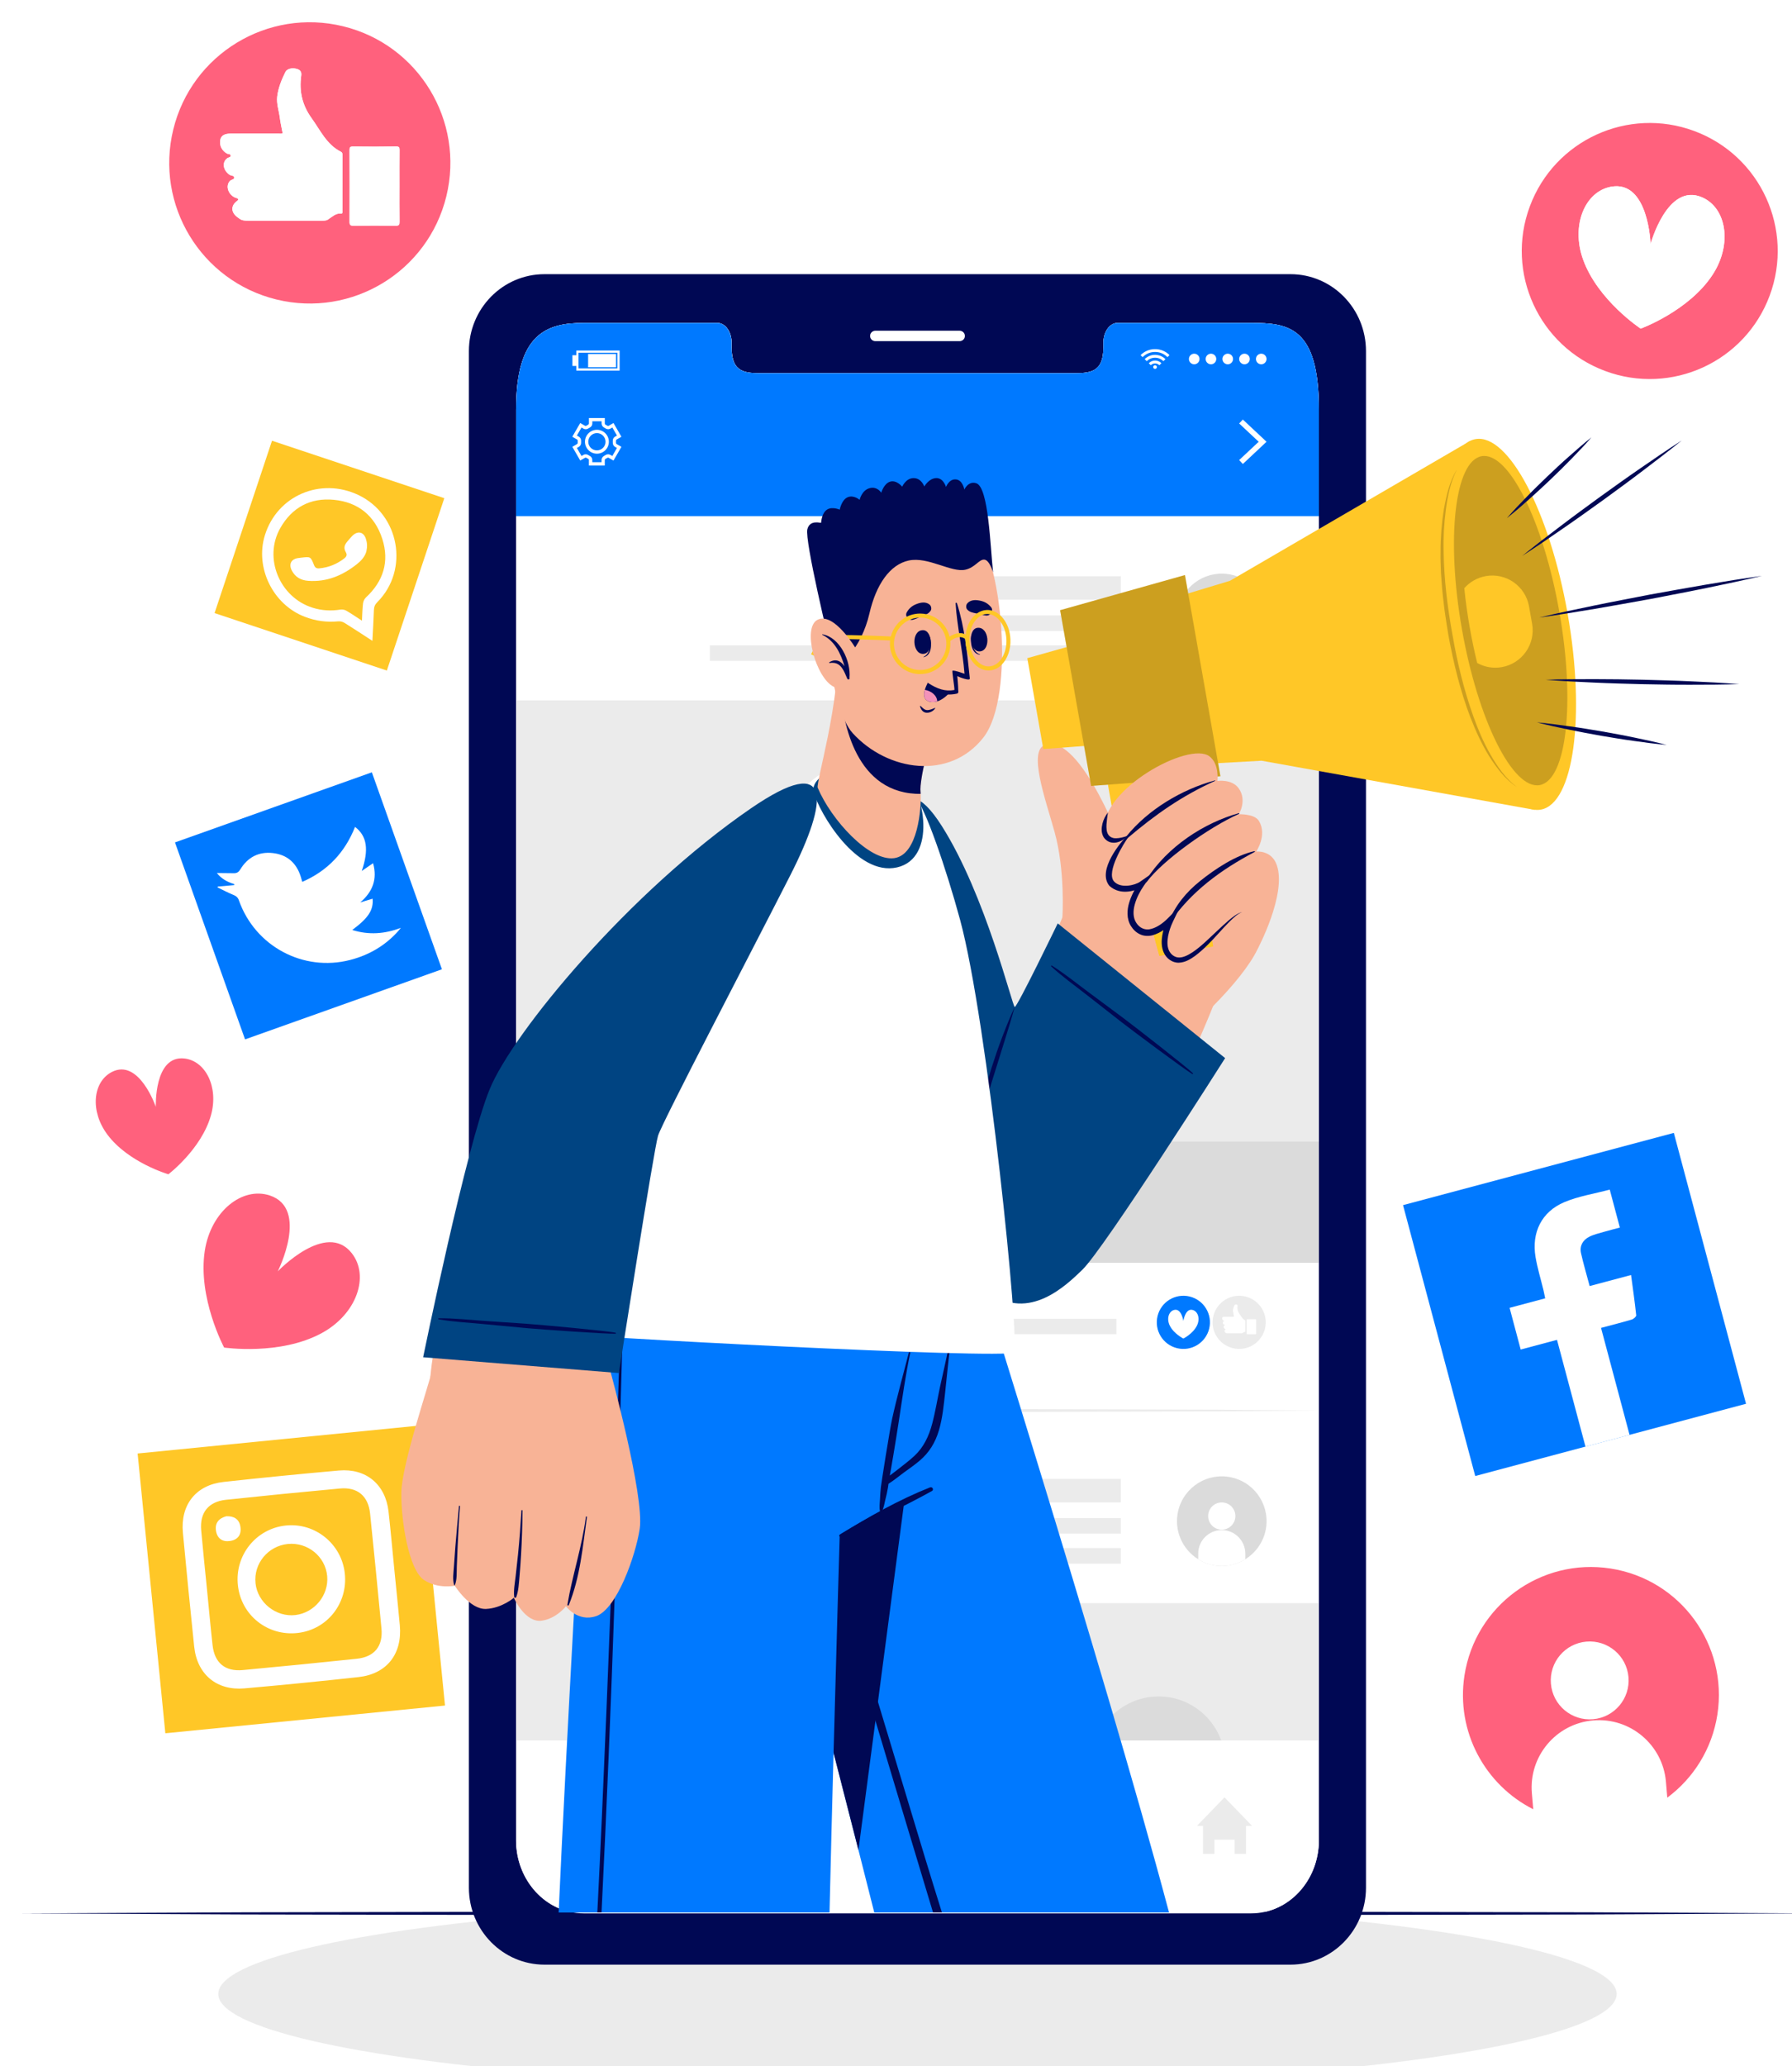 <?xml version="1.0" encoding="UTF-8"?>
<svg id="Layer_2" data-name="Layer 2" xmlns="http://www.w3.org/2000/svg" xmlns:xlink="http://www.w3.org/1999/xlink" viewBox="0 0 584.23 673.31">
  <defs>
    <style>
      .cls-1, .cls-2 {
        fill: #fff;
      }

      .cls-3 {
        fill: #dbdbdb;
      }

      .cls-4 {
        fill: #f8b396;
      }

      .cls-2 {
        fill-rule: evenodd;
      }

      .cls-5 {
        fill: #f392b9;
      }

      .cls-6 {
        opacity: .2;
      }

      .cls-7 {
        fill: #c7c7c7;
      }

      .cls-8 {
        filter: url(#drop-shadow-1);
      }

      .cls-9 {
        fill: #000854;
      }

      .cls-10 {
        fill: #ff617d;
      }

      .cls-11 {
        fill: #004482;
      }

      .cls-12 {
        stroke: #f4a69d;
        stroke-linecap: round;
        stroke-linejoin: round;
        stroke-width: 0px;
      }

      .cls-12, .cls-13 {
        fill: none;
      }

      .cls-14 {
        opacity: .1;
      }

      .cls-15 {
        fill: #ebebeb;
      }

      .cls-16 {
        fill: #ffc727;
      }

      .cls-17 {
        fill: #0079ff;
      }
    </style>
    <filter id="drop-shadow-1" filterUnits="userSpaceOnUse">
      <feOffset dx="7" dy="7"/>
      <feGaussianBlur result="blur" stdDeviation="5"/>
      <feFlood flood-color="#000" flood-opacity=".2"/>
      <feComposite in2="blur" operator="in"/>
      <feComposite in="SourceGraphic"/>
    </filter>
  </defs>
  <g id="Layer_1-2" data-name="Layer 1">
    <g class="cls-8">
      <ellipse class="cls-1" cx="511.62" cy="545.25" rx="41.5" ry="41"/>
      <g>
        <path class="cls-10" d="m491.75,60.27c-8.03,21.59,2.97,45.61,24.57,53.63,21.59,8.03,45.6-2.97,53.63-24.56,8.03-21.6-2.97-45.61-24.57-53.64-21.59-8.03-45.6,2.97-53.63,24.57Zm17.35,17.24c-3.98-11.14.65-22.14,9.17-23.66,12.22-2.19,12.85,18.7,12.85,18.7,0,0,5.43-20.18,16.8-15.24,7.94,3.45,9.91,15.22,3.47,25.14-7.72,11.89-23.49,17.64-23.49,17.64,0,0-14.02-9.23-18.8-22.58Z"/>
        <path class="cls-1" d="m518.27,53.85c-8.52,1.52-13.15,12.52-9.17,23.66,4.78,13.35,18.8,22.58,18.8,22.58,0,0,15.77-5.75,23.49-17.64,6.44-9.92,4.47-21.69-3.47-25.14-11.37-4.94-16.8,15.24-16.8,15.24,0,0-.63-20.89-12.85-18.7Z"/>
      </g>
      <path class="cls-10" d="m492.87,582.6l-.45-5.22c-1.04-12.04,7.9-22.7,19.98-23.73,12.07-1.04,22.69,7.93,23.73,19.97l.44,5.2c8.47-6.29,14.58-15.8,16.33-27.06,3.52-22.77-12.06-44.09-34.83-47.61-22.76-3.54-44.08,12.05-47.62,34.83-2.84,18.33,6.72,35.7,22.42,43.62Zm17.32-54.63c6.98-.6,13.13,4.57,13.73,11.56.6,6.98-4.57,13.13-11.56,13.73-6.98.6-13.13-4.57-13.73-11.56-.6-6.98,4.58-13.13,11.56-13.73Z"/>
      <g>
        <path class="cls-10" d="m49.49,35.21c-6.01,24.59,9.06,49.39,33.64,55.39,24.59,6,49.39-9.06,55.39-33.64,6-24.59-9.06-49.39-33.64-55.39-24.59-6.01-49.39,9.06-55.39,33.64Zm17.58,7.86c-1.67-.84-2.62-2.67-2.25-4.47.3-1.44,1.37-2.06,3.54-2.06,5.16,0,10.31,0,15.47-.01.44,0,.91.15,1.32-.15-.31-1.69-.71-3.35-.92-5.03-.29-2.29-1.12-4.54-.85-6.86.33-2.82,1.41-5.46,2.66-8,.51-1.02,2-1.43,3.49-1.09,1.24.28,1.88.9,1.68,2.27-.72,5.06.33,9.63,3.38,13.85,2.86,3.95,4.88,8.58,9.54,10.93.49.24.51.61.51,1.05,0,6.1,0,12.2-.01,18.31,0,.34.13.85-.49.79-1.62-.15-2.68.95-3.89,1.71-.6.57-1.37.6-2.13.6-8.08,0-16.17.01-24.25,0-.94,0-1.9,0-2.72-.59-.23-.16-.45-.33-.67-.49-2.25-1.61-2.3-3.84-.07-5.43.5-.35.25-.54,0-.72s-.61-.2-.9-.35c-2.25-1.12-3-3.9-1.5-5.39.43-.43,1.37-.42,1.36-1.03-.02-.76-1.03-.59-1.55-.96-2.16-1.52-2.51-4.16-.64-5.44.36-.25,1.07-.19,1.03-.8-.05-.61-.75-.43-1.13-.63Zm41.15,23.49c-1,0-1.27-.27-1.26-1.26.03-7.8.03-15.61,0-23.41,0-.82.14-1.14,1.07-1.13,4.73.05,9.45.05,14.18-.01.97-.01,1.05.38,1.05,1.17-.04,3.87-.02,7.75-.02,11.63s-.03,7.76.02,11.64c.02,1-.14,1.4-1.28,1.38-4.59-.07-9.18-.06-13.76,0Z"/>
        <path class="cls-1" d="m64.82,38.6c-.37,1.8.58,3.63,2.25,4.47.38.2,1.08.02,1.13.63.04.61-.67.55-1.03.8-1.87,1.28-1.52,3.92.64,5.44.52.37,1.53.2,1.55.96.01.61-.93.6-1.36,1.03-1.5,1.49-.75,4.27,1.5,5.39.29.15.64.17.9.35s.51.37,0,.72c-2.23,1.59-2.18,3.82.07,5.43.22.16.44.33.67.49.82.6,1.78.59,2.72.59,8.08.02,16.17,0,24.25,0,.76,0,1.53-.03,2.13-.6,1.21-.76,2.27-1.86,3.89-1.71.62.06.49-.45.49-.79.01-6.11.01-12.21.01-18.31,0-.44-.02-.81-.51-1.05-4.66-2.35-6.68-6.98-9.54-10.93-3.05-4.22-4.1-8.79-3.38-13.85.2-1.37-.44-1.99-1.68-2.27-1.49-.34-2.98.07-3.49,1.09-1.25,2.54-2.33,5.18-2.66,8-.27,2.32.56,4.57.85,6.86.21,1.68.61,3.34.92,5.03-.41.3-.88.14-1.32.15-5.16.01-10.31.01-15.47.01-2.17,0-3.24.62-3.54,2.06Z"/>
        <path class="cls-1" d="m106.96,65.3c-.01.99.26,1.27,1.26,1.26,4.58-.05,9.17-.06,13.76,0,1.14.02,1.3-.38,1.28-1.38-.05-3.88-.02-7.76-.02-11.64s-.02-7.76.02-11.63c0-.79-.08-1.18-1.05-1.17-4.73.06-9.45.06-14.18.01-.93-.01-1.07.31-1.07,1.13.03,7.8.03,15.61,0,23.41Z"/>
      </g>
      <g>
        <path class="cls-10" d="m59.77,400.57c-2.37,15.36,6.3,31.57,6.3,31.57,0,0,18.19,2.7,31.84-4.72,11.39-6.19,15.63-18.55,9.79-26.01-8.37-10.71-24.14,5.9-24.14,5.9,0,0,10.31-20.45-2.6-24.73-9-2.98-19.2,5.18-21.19,17.99Z"/>
        <path class="cls-10" d="m28.03,362.77c6.87,9.14,19.87,12.9,19.87,12.9,0,0,10.77-8.19,13.87-19.2,2.59-9.18-1.74-17.77-8.67-18.53-9.94-1.09-9.3,15.75-9.3,15.75,0,0-5.47-15.94-14.36-11.34-6.2,3.21-7.14,12.78-1.41,20.41Z"/>
      </g>
      <ellipse class="cls-15" cx="292.12" cy="642.79" rx="227.95" ry="30.52"/>
      <polygon class="cls-9" points="584.23 616.53 511.2 616.18 438.17 616.05 292.12 615.81 146.06 616.05 73.03 616.18 0 616.53 73.03 616.88 146.06 617.01 292.12 617.25 438.17 617.01 511.2 616.88 584.23 616.53"/>
      <path class="cls-9" d="m145.87,107.42v500.75c0,13.83,11.04,25.07,24.63,25.07h243.24c13.58,0,24.6-11.24,24.6-25.07V107.42c0-13.86-11.02-25.07-24.6-25.07h-243.24c-13.6,0-24.63,11.21-24.63,25.07Zm15.38,18.98c0-24.59,9.87-28.16,22.04-28.16h43.6c2.58,0,4.62,2.88,4.62,6.45v1.54c0,8.36,4.53,8.39,10.2,8.39h100.81c5.63,0,10.2-.03,10.2-8.39v-1.54c0-3.57,2.07-6.45,4.6-6.45h43.58c12.2,0,22.07,1.31,22.07,28.16v466.29c0,13.18-9.87,23.84-22.07,23.84h-217.62c-12.17,0-22.04-10.66-22.04-23.84V126.4Z"/>
      <path class="cls-1" d="m278.37,104.18h27.5c.94,0,1.7-.76,1.7-1.7h0c0-.94-.76-1.7-1.7-1.7h-27.5c-.94,0-1.7.76-1.7,1.7h0c0,.94.76,1.7,1.7,1.7Z"/>
      <line class="cls-13" x1="422.99" y1="563.13" x2="423.81" y2="563.13"/>
      <path class="cls-1" d="m161.26,126.4v466.29c0,13.18,9.87,23.84,22.04,23.84h217.62c12.2,0,22.07-10.66,22.07-23.84V126.4c0-26.85-9.87-28.16-22.07-28.16h-43.58c-2.53,0-4.6,2.88-4.6,6.45v1.54c0,8.36-4.58,8.39-10.2,8.39h-100.81c-5.67,0-10.2-.03-10.2-8.39v-1.54c0-3.57-2.04-6.45-4.62-6.45h-43.6c-12.17,0-22.04,3.57-22.04,28.16Z"/>
      <path class="cls-17" d="m161.26,126.4v34.79s261.73,0,261.73,0v-34.79c0-26.85-9.87-28.16-22.07-28.16h-43.6c-2.53,0-4.6,2.88-4.6,6.45v1.54c0,8.36-4.58,8.39-10.19,8.39h-100.81c-5.67,0-10.22-.03-10.22-8.39v-1.54c0-3.57-2.04-6.45-4.62-6.45h-43.58c-12.17,0-22.04,3.57-22.04,28.16Z"/>
      <g>
        <polygon class="cls-1" points="398.19 144.21 405.92 136.96 398.19 129.72 396.99 131 403.36 136.96 396.99 142.93 398.19 144.21"/>
        <path class="cls-1" d="m185.01,142.92c0-.16-.09-.31-.24-.38-.2-.1-.39-.21-.58-.34-.14-.09-.32-.1-.46-.02l-1.56.9-2.58-4.48,1.56-.9c.13-.08.21-.23.2-.41,0-.11,0-.21,0-.32s0-.22,0-.33c0-.17-.07-.33-.21-.41l-1.56-.9,2.59-4.48,1.55.9c.14.08.31.07.46-.02.19-.12.38-.23.58-.34.15-.08.24-.22.24-.38v-1.79h5.18v1.79c0,.16.09.31.24.38.2.1.39.21.58.34.14.09.31.1.46.02l1.55-.9,2.59,4.48-1.56.9c-.14.08-.22.24-.21.41,0,.11,0,.22,0,.33,0,.11,0,.22,0,.33,0,.17.07.33.21.41l1.56.9-2.59,4.48-1.56-.9c-.14-.08-.31-.07-.46.02-.19.12-.38.23-.58.33-.15.08-.24.22-.24.38v1.79h-5.18v-1.79Zm4.1,0c0-.57.32-1.08.83-1.35.17-.08.32-.18.48-.28.48-.32,1.09-.34,1.59-.05l.62.36,1.51-2.61-.62-.36c-.49-.28-.77-.82-.74-1.4,0-.09,0-.18,0-.27,0-.09,0-.18,0-.27-.03-.58.26-1.12.75-1.4l.62-.36-1.51-2.61-.62.36c-.49.28-1.1.27-1.58-.05-.15-.1-.31-.19-.48-.28-.51-.26-.83-.78-.83-1.35v-.71s-3.02,0-3.02,0v.71c0,.57-.32,1.08-.83,1.35-.17.08-.33.18-.48.28-.49.32-1.09.34-1.59.05l-.62-.36-1.51,2.61.62.36c.49.28.78.82.75,1.39v.28s0,.27,0,.27c.03.58-.25,1.11-.74,1.4l-.63.36,1.51,2.61.62-.36c.49-.29,1.1-.26,1.58.05.15.1.31.19.48.28.51.26.83.78.83,1.35v.71s3.02,0,3.02,0v-.71Zm-5.4-5.96c0-2.15,1.75-3.9,3.9-3.9s3.89,1.75,3.89,3.9-1.75,3.89-3.89,3.89-3.9-1.75-3.9-3.89Zm1.08,0c0,1.55,1.26,2.81,2.82,2.81s2.81-1.26,2.81-2.81-1.26-2.82-2.81-2.82-2.82,1.26-2.82,2.82Z"/>
      </g>
      <g>
        <g id="u5Zjqx">
          <g>
            <path class="cls-1" d="m364.85,108.72c.14.14.28.28.42.42.08.08.16.16.24.24,1.13-1.1,2.48-1.68,4.06-1.68,1.58,0,2.92.58,4.06,1.69.07-.08.15-.16.23-.24.14-.14.28-.28.42-.42,0,0,0,0,.01,0h0s-.02-.03-.03-.04c-.18-.16-.35-.32-.53-.47-.38-.31-.79-.57-1.23-.78-.52-.26-1.06-.44-1.63-.55-.27-.05-.54-.07-.82-.11-.09-.01-.7-.01-.71-.01-.19.01-.37.02-.56.04-.51.06-1.01.18-1.5.36-.35.13-.69.29-1.01.47-.34.2-.67.42-.97.68-.15.13-.3.27-.44.4h0Z"/>
            <path class="cls-1" d="m372.3,110.7c.22-.22.44-.44.67-.66-.76-.74-1.65-1.22-2.71-1.36-1.57-.21-2.93.27-4.07,1.35.23.23.45.44.67.67.75-.73,1.66-1.13,2.72-1.13,1.06,0,1.97.4,2.72,1.13Z"/>
            <path class="cls-1" d="m367.52,111.36c.22.22.44.44.66.66.38-.37.85-.58,1.4-.58.54,0,1.01.21,1.4.58.22-.22.44-.44.66-.66-1.05-1.1-2.95-1.19-4.11,0Z"/>
          </g>
          <path class="cls-1" d="m368.97,112.62c0,.33.27.6.6.6s.6-.27.6-.6c0-.33-.27-.6-.6-.6s-.6.27-.6.6Z"/>
        </g>
        <g>
          <path class="cls-1" d="m405.92,109.99c0-.96-.78-1.73-1.73-1.73s-1.73.78-1.73,1.73.78,1.73,1.73,1.73,1.73-.78,1.73-1.73Z"/>
          <path class="cls-1" d="m400.46,109.99c0-.96-.78-1.73-1.73-1.73s-1.73.78-1.73,1.73.78,1.73,1.73,1.73,1.73-.78,1.73-1.73Z"/>
          <path class="cls-1" d="m395,109.99c0-.96-.78-1.73-1.73-1.73s-1.73.78-1.73,1.73.78,1.73,1.73,1.73,1.73-.78,1.73-1.73Z"/>
          <path class="cls-1" d="m389.53,109.99c0-.96-.78-1.73-1.73-1.73s-1.73.78-1.73,1.73.78,1.73,1.73,1.73,1.73-.78,1.73-1.73Z"/>
          <path class="cls-1" d="m384.07,109.99c0-.96-.78-1.73-1.73-1.73s-1.73.78-1.73,1.73.78,1.73,1.73,1.73,1.73-.78,1.73-1.73Z"/>
        </g>
        <g>
          <path class="cls-1" d="m180.89,107.23h14.12v6.54h-14.12v-6.54Zm13.4.72h-12.68s0,5.1,0,5.1h12.68s0-5.1,0-5.1Z"/>
          <rect class="cls-1" x="184.74" y="108.34" width="9.1" height="4.32" transform="translate(378.58 221.01) rotate(-180)"/>
          <rect class="cls-1" x="179.63" y="108.75" width="1.26" height="3.5" transform="translate(360.51 221.01) rotate(-180)"/>
        </g>
      </g>
      <polygon class="cls-15" points="383.22 588.03 385.21 588.03 385.21 597.16 388.93 597.16 388.93 592.51 395.51 592.51 395.51 597.16 399.23 597.16 399.23 588.03 401.22 588.03 392.22 578.72 383.22 588.03"/>
      <g>
        <rect class="cls-15" x="183.01" y="578.72" width="21.69" height="3.1" transform="translate(387.71 1160.55) rotate(-180)"/>
        <rect class="cls-15" x="183.01" y="586.39" width="21.69" height="3.1" transform="translate(387.71 1175.89) rotate(-180)"/>
        <rect class="cls-15" x="183.01" y="594.06" width="21.69" height="3.1" transform="translate(387.71 1191.23) rotate(-180)"/>
      </g>
      <g>
        <g>
          <path class="cls-3" d="m383.64,206.97c1.27.79,2.68,1.39,4.21,1.76,3.96.97,7.93.22,11.15-1.77,3.14-1.94,5.56-5.08,6.51-8.95,1.91-7.84-2.88-15.74-10.72-17.65-7.83-1.92-15.73,2.88-17.65,10.72-1.54,6.31,1.28,12.65,6.51,15.88Z"/>
          <g>
            <path class="cls-1" d="m386.88,192.88c0,2.45,1.99,4.44,4.44,4.44s4.44-1.99,4.44-4.44-1.99-4.44-4.44-4.44-4.44,1.99-4.44,4.44Z"/>
            <path class="cls-1" d="m383.64,205.14v1.83c1.27.79,2.68,1.39,4.21,1.76,3.96.97,7.93.22,11.15-1.77v-1.83c0-4.23-3.44-7.68-7.68-7.68s-7.68,3.45-7.68,7.68Z"/>
          </g>
        </g>
        <g>
          <rect class="cls-15" x="265.58" y="180.78" width="92.83" height="7.65" transform="translate(623.99 369.22) rotate(-180)"/>
          <rect class="cls-15" x="277.38" y="193.54" width="81.02" height="5.07" transform="translate(635.79 392.16) rotate(-180)"/>
          <rect class="cls-15" x="224.43" y="203.31" width="133.98" height="5.07" transform="translate(582.84 411.68) rotate(-180)"/>
        </g>
      </g>
      <g>
        <rect class="cls-15" x="161.3" y="221.25" width="261.69" height="183.26"/>
        <path class="cls-3" d="m392.41,273.34c0,11.97-9.71,21.68-21.68,21.68-11.97,0-21.68-9.71-21.68-21.68s9.71-21.68,21.68-21.68c11.97,0,21.68,9.71,21.68,21.68Z"/>
        <polygon class="cls-7" points="306.79 364.64 161.26 364.64 234.03 266.01 306.79 364.64"/>
        <polygon class="cls-3" points="363.84 365.11 243.69 365.11 303.76 300.89 363.84 365.11"/>
        <rect class="cls-3" x="161.3" y="365.02" width="261.69" height="39.48" transform="translate(584.29 769.53) rotate(-180)"/>
      </g>
      <g>
        <g>
          <path class="cls-3" d="m383.64,501.14c1.27.79,2.68,1.39,4.21,1.76,3.96.97,7.93.22,11.15-1.77,3.14-1.94,5.56-5.08,6.51-8.95,1.91-7.84-2.88-15.74-10.72-17.65-7.83-1.92-15.73,2.88-17.65,10.72-1.54,6.31,1.28,12.65,6.51,15.88Z"/>
          <g>
            <path class="cls-1" d="m386.88,487.05c0,2.45,1.99,4.44,4.44,4.44s4.44-1.99,4.44-4.44-1.99-4.44-4.44-4.44-4.44,1.99-4.44,4.44Z"/>
            <path class="cls-1" d="m383.64,499.31v1.83c1.27.79,2.68,1.39,4.21,1.76,3.96.97,7.93.22,11.15-1.77v-1.83c0-4.23-3.44-7.68-7.68-7.68-4.24,0-7.68,3.45-7.68,7.68Z"/>
          </g>
        </g>
        <g>
          <rect class="cls-15" x="239.03" y="474.95" width="119.38" height="7.65" transform="translate(597.43 957.56) rotate(-180)"/>
          <rect class="cls-15" x="206.01" y="487.71" width="152.4" height="5.07" transform="translate(564.42 980.5) rotate(-180)"/>
          <rect class="cls-15" x="306.49" y="497.47" width="51.92" height="5.07" transform="translate(664.9 1000.02) rotate(-180)"/>
        </g>
      </g>
      <g>
        <rect class="cls-15" x="161.3" y="515.42" width="261.69" height="44.76"/>
        <path class="cls-3" d="m350.33,560.18h40.81c-3.01-8.36-11.01-14.35-20.4-14.35s-17.41,5.99-20.4,14.35Z"/>
      </g>
      <g>
        <path class="cls-15" d="m405.41,425.98c1.14-4.65-1.71-9.34-6.36-10.47-4.65-1.13-9.34,1.71-10.47,6.36-1.14,4.65,1.71,9.34,6.36,10.47,4.65,1.14,9.34-1.71,10.47-6.36Z"/>
        <g id="xsrjP0">
          <g>
            <path class="cls-2" d="m398.17,427.37c.23-.14.43-.35.74-.32.12.01.09-.09.09-.15,0-1.15,0-2.31,0-3.46,0-.08,0-.15-.1-.2-.88-.44-1.26-1.32-1.8-2.07-.58-.8-.78-1.66-.64-2.62.04-.26-.08-.38-.32-.43-.28-.06-.56.01-.66.21-.24.48-.44.98-.5,1.51-.05.44.11.86.16,1.3.04.32.11.63.17.95-.08.06-.17.03-.25.03-.97,0-1.95,0-2.92,0-.41,0-.61.12-.67.39-.07.34.11.68.42.85.07.04.2,0,.21.12,0,.12-.13.1-.19.15-.35.24-.29.74.12,1.03.1.07.29.04.29.18,0,.11-.18.11-.26.19-.28.28-.14.81.28,1.02.05.03.12.03.17.07.05.03.1.07,0,.14-.42.3-.41.72.01,1.03.04.03.08.06.13.09.15.11.34.11.51.11,1.53,0,3.06,0,4.59,0,.14,0,.29,0,.4-.11Z"/>
            <path class="cls-2" d="m402.52,425.34c0-.73,0-1.47,0-2.2,0-.15-.01-.22-.2-.22-.89.01-1.79.01-2.68,0-.18,0-.2.06-.2.21,0,1.48,0,2.95,0,4.43,0,.19.05.24.24.24.87,0,1.73-.01,2.6,0,.22,0,.25-.07.24-.26-.01-.73,0-1.47,0-2.2Z"/>
          </g>
        </g>
      </g>
      <path class="cls-17" d="m376.75,432.34c4.64,1.14,9.33-1.71,10.47-6.36,1.13-4.65-1.71-9.33-6.36-10.47-4.65-1.13-9.34,1.71-10.47,6.36-1.14,4.65,1.71,9.34,6.36,10.47Zm-1.05-12.43c2.47-.75,3.1,3.55,3.1,3.55,0,0,.64-4.3,3.1-3.55,1.72.52,2.41,2.9,1.32,5.1-1.3,2.64-4.42,4.2-4.42,4.2,0,0-3.11-1.56-4.42-4.2-1.09-2.2-.4-4.58,1.32-5.1Z"/>
      <rect class="cls-15" x="234.03" y="422.8" width="122.95" height="5" transform="translate(591 850.59) rotate(-180)"/>
      <polygon class="cls-15" points="422.99 452.66 390.28 452.4 357.57 452.3 292.14 452.12 226.72 452.3 194.01 452.39 161.3 452.66 194.01 452.92 226.72 453.02 292.14 453.2 357.57 453.02 390.28 452.92 422.99 452.66"/>
      <g>
        <rect class="cls-17" x="460.64" y="372.42" width="91.37" height="91.36" transform="translate(-90.62 144.56) rotate(-14.93)"/>
        <path class="cls-1" d="m500.62,429.63c-4.13,1.1-7.9,2.11-11.84,3.16-1.23-4.63-2.4-8.99-3.62-13.59,3.84-1.02,7.61-2.03,11.61-3.1-.22-1.05-.38-1.87-.57-2.68-.87-3.59-1.97-7.14-2.58-10.77-1.35-7.99,1.97-14.78,9.4-17.9,4.63-1.95,9.76-2.73,14.79-4.08,1.12,4.22,2.15,8.06,3.3,12.37-1.79.48-3.59.92-5.36,1.44-1.58.47-3.24.83-4.68,1.59-2.06,1.07-3.15,2.96-2.63,5.3.79,3.51,1.82,6.96,2.82,10.73,4.47-1.19,8.83-2.35,13.5-3.6.62,4.6,1.23,8.86,1.68,13.14.04.41-.85,1.19-1.44,1.37-3.23.96-6.5,1.78-10.03,2.72,3.12,11.69,6.18,23.18,9.3,34.87-4.85,1.29-9.43,2.51-14.37,3.83-3.07-11.53-6.14-23.03-9.28-34.79Z"/>
      </g>
      <g>
        <rect class="cls-16" x="42.19" y="461.93" width="91.62" height="91.62" transform="translate(225.62 1004.32) rotate(174.34)"/>
        <g>
          <path class="cls-1" d="m56.31,529.61c.94,9.01,7.33,14.4,16.4,13.6,12.4-1.09,24.79-2.32,37.16-3.68,9.23-1.01,14.33-7.54,13.48-16.88-.56-6.12-1.2-12.24-1.81-18.35-.62-6.25-1.17-12.51-1.87-18.75-1.01-8.82-7.33-14.12-16.19-13.34-12.53,1.11-25.05,2.35-37.56,3.72-9.04.98-14.15,7.45-13.29,16.58,1.17,12.37,2.39,24.73,3.68,37.09Zm4.12-19.21c-.62-6.25-1.29-12.49-1.84-18.74-.5-5.71,2.36-9.3,8.08-9.91,12.37-1.31,24.76-2.54,37.15-3.68,5.72-.53,9.25,2.44,9.84,8.16,1.29,12.49,2.53,24.98,3.71,37.48.54,5.75-2.29,9.25-8.08,9.85-12.38,1.3-24.76,2.53-37.15,3.68-5.78.53-9.2-2.35-9.84-8.12-.69-6.24-1.25-12.49-1.87-18.73Z"/>
          <path class="cls-1" d="m70.56,509.64c1.06,9.78,9.76,16.66,19.58,15.5,9.59-1.14,16.33-9.71,15.27-19.41-1.04-9.59-9.65-16.57-19.2-15.6-9.73.99-16.73,9.72-15.65,19.51Zm5.75-.7c-.69-6.37,4.08-12.15,10.53-12.79,6.47-.64,12.26,4.09,12.83,10.48.55,6.2-4.12,11.93-10.35,12.68-6.32.75-12.34-4.04-13.02-10.37Z"/>
          <path class="cls-1" d="m63.44,491.97c.43,2.44,2.13,3.57,4.54,3.21,2.64-.39,3.83-2.15,3.38-4.75-.42-2.43-2.13-3.41-4.6-3.31-2.45.67-3.78,2.23-3.32,4.84Z"/>
        </g>
      </g>
      <g>
        <rect class="cls-17" x="59.5" y="254.13" width="68.13" height="68.13" transform="translate(278.34 528.34) rotate(160.41)"/>
        <path class="cls-1" d="m123.67,295.38c-5.23,1.97-10.41,2.38-15.83.68,5.26-3.89,6.97-6.53,6.64-10.19-1.35.41-2.69.81-4.03,1.21,4.02-3.44,5.64-7.55,4.18-12.78-1.29.89-2.49,1.71-3.69,2.53,2.36-6.9,1.74-11.37-2.19-14.36-3.28,8.27-8.88,14.29-17.2,17.91-.2-.68-.34-1.2-.5-1.7-1.4-4.47-4.43-7.14-9.05-7.68-4.6-.54-8.23,1.33-10.64,5.3-.54.88-1.11,1.27-2.08,1.26-1.8-.03-3.6-.04-5.58-.06,1.49,1.86,3.42,2.95,5.66,3.6,0,.11,0,.22,0,.33-1.78.16-3.56.32-5.34.48-.04.09-.08.18-.13.26,1.72.82,3.4,1.72,5.16,2.44.92.38,1.49.8,1.84,1.8,5.27,14.95,20.96,23.37,36.26,19.42,6.18-1.59,11.5-4.7,15.76-9.51.27-.3.51-.62.77-.94Z"/>
      </g>
      <g>
        <rect class="cls-16" x="70.8" y="144.47" width="59.21" height="59.21" transform="translate(140.59 370.97) rotate(-161.56)"/>
        <g>
          <path class="cls-1" d="m105.33,195.99c-.57-.35-1.37-.58-2.03-.51-3.78.38-7.41-.13-10.95-1.49-10.38-3.98-16.27-16-12.99-26.57,3.99-12.9,18.12-18.97,30.48-13.11,13.43,6.38,16.65,24.37,6.2,34.89-.77.77-1.1,1.51-1.14,2.58-.11,3.27-.31,6.53-.49,10.06-3.19-2.07-6.11-4-9.08-5.85Zm6.02-6.34c.08-.68.44-1.48.94-1.94,5.7-5.28,7.71-11.7,5.35-19.08-2.42-7.54-7.87-11.99-15.77-12.75-7.7-.75-13.7,2.5-17.51,9.24-5.51,9.74-.21,22.55,10.55,25.92,2.99.94,6.01,1.11,9.1.61.61-.1,1.37.06,1.91.37,1.64.95,3.21,2.04,5.08,3.25.11-2.04.14-3.85.35-5.63Z"/>
          <path class="cls-1" d="m112.28,168.56c-.78-2.37-2.8-2.63-4.49-.86-.66.69-.84.94-1.54,1.75-1.04,1.22-1.23,2.21-.52,3.47.52.91.26,1.47-.51,2.07-2.39,1.84-5.06,2.93-8.07,3.22-.92.09-1.42-.17-1.77-1.06-1.1-2.79-1.13-2.77-4.11-2.42-.34.04-.69.09-1.03.13-2.29.29-3.19,1.97-2.1,4.07,1.11,2.15,2.98,3.18,5.34,3.35,6.03.44,11.17-1.73,15.81-5.38,1.41-1.11,2.62-2.39,3.15-4.17.36-1.69.26-2.87-.16-4.16Z"/>
        </g>
      </g>
      <g>
        <path class="cls-4" d="m286.61,281.38c5.9,47.02,16.21,125.89,32.88,132.27,2.89,1.11,15.17,3.54,23.56-5.91,14.15-15.93,38.61-69.61,45.45-86.88,3.03-7.66-46.89-32.64-51.17-24.95-5.99,10.78-12.27,27.01-13.46,26.47-1.99-.9-5.38-20.92-18.72-49.04-16.57-34.93-20.72-9.44-18.53,8.04Z"/>
        <g>
          <g>
            <path class="cls-4" d="m402.99,302.29c-4.92,10.56-23.41,28.22-29.51,30.76-6.1,2.54-37.17-27.91-36.38-34.64.79-6.74,20.09-41,30.74-46.28,10.65-5.27,40.24,39.22,35.15,50.16Z"/>
            <path class="cls-4" d="m339.36,292s1.02-15.11-2.57-27.97c-3.02-10.81-8.73-26.51-2.98-28.35,11.81-3.78,26.03,35.39,26.03,35.39,0,0,3.5,18.29-7.86,23.07-7.13,3-12.61-2.14-12.61-2.14Z"/>
            <g>
              <g>
                <g>
                  <polygon class="cls-16" points="370.98 304.49 388.5 301.41 379.56 250.69 357.39 254.59 370.98 304.49"/>
                  <polygon class="cls-16" points="357.4 254.59 362.57 273.63 370.99 304.5 388.5 301.41 379.56 250.69 357.4 254.59"/>
                  <polygon class="cls-14" points="357.4 254.59 362.57 273.63 382.97 270.03 379.56 250.69 357.4 254.59"/>
                </g>
                <rect class="cls-16" x="354.59" y="238.9" width="28" height="21.27" transform="translate(774.9 431.31) rotate(170)"/>
              </g>
              <g>
                <polygon class="cls-16" points="333.14 237.1 354.94 235.46 348.97 201.56 327.92 207.48 333.14 237.1"/>
                <polygon class="cls-16" points="358.8 192.91 367.62 242.94 404.32 240.9 493.32 256.92 472.14 136.78 393.99 182.27 358.8 192.91"/>
                <ellipse class="cls-16" cx="484.68" cy="196.51" rx="19.7" ry="61.3" transform="translate(-26.75 87.11) rotate(-10)"/>
                <ellipse class="cls-6" cx="485.5" cy="195.29" rx="16.13" ry="54.42" transform="translate(-26.53 87.24) rotate(-10)"/>
                <path class="cls-16" d="m472.2,197.64c.69,3.94,1.5,7.76,2.4,11.41,2.36,1.32,5.17,1.86,8.03,1.35,6.61-1.17,11.04-7.48,9.87-14.11l-1-5.67c-1.17-6.63-7.48-11.05-14.1-9.88-2.81.5-5.25,1.94-7.01,3.94.42,4.18,1.02,8.52,1.8,12.96Z"/>
                <g>
                  <polygon class="cls-16" points="348.72 249.12 390.88 245.96 379.32 180.4 338.62 191.85 348.72 249.12"/>
                  <polygon class="cls-6" points="348.72 249.12 390.88 245.96 379.32 180.4 338.62 191.85 348.72 249.12"/>
                </g>
                <path class="cls-6" d="m467.97,146c-2.39,3.95-3.43,8.54-4.25,13.04-.72,4.54-1.09,9.15-1.08,13.75-.07,2.3.08,4.6.14,6.9.19,2.29.31,4.59.56,6.88.28,2.28.48,4.57.84,6.84.36,2.27.67,4.55,1.07,6.81,1.67,9.03,3.85,18.01,7.15,26.61,1.68,4.28,3.58,8.5,5.99,12.43,2.46,3.86,5.27,7.68,9.14,10.21-3.68-2.76-6.33-6.6-8.58-10.53-2.27-3.95-4.05-8.17-5.59-12.46-3.07-8.59-5.24-17.49-6.8-26.49-1.63-8.98-2.78-18.07-2.9-27.2-.13-4.56.13-9.13.71-13.65.6-4.5,1.5-9.06,3.62-13.14Z"/>
              </g>
              <g>
                <path class="cls-9" d="m511.8,135.57c-2.5,1.97-4.89,4.06-7.26,6.17-2.39,2.09-4.69,4.27-7,6.45-2.28,2.2-4.57,4.4-6.77,6.69l-3.3,3.43c-1.06,1.18-2.16,2.33-3.2,3.54,1.26-.98,2.46-2.02,3.69-3.03l3.58-3.14c2.38-2.1,4.69-4.27,7-6.45,2.28-2.2,4.56-4.41,6.77-6.69,2.22-2.27,4.41-4.56,6.5-6.97Z"/>
                <path class="cls-9" d="m494.09,228.41c3.47.9,6.97,1.65,10.48,2.38,3.5.74,7.02,1.37,10.54,2,3.53.6,7.05,1.19,10.6,1.67l5.32.72c1.78.19,3.56.42,5.35.57-1.73-.47-3.48-.84-5.23-1.26l-5.25-1.12c-3.5-.74-7.02-1.37-10.54-2-3.53-.59-7.05-1.19-10.6-1.67-3.54-.5-7.09-.97-10.67-1.29Z"/>
                <path class="cls-9" d="m559.99,215.93c-5.25-.41-10.5-.67-15.76-.9-5.25-.25-10.51-.38-15.77-.52-5.26-.1-10.51-.2-15.77-.19l-7.89.03c-2.63.06-5.26.07-7.89.18,2.62.22,5.25.35,7.88.53l7.88.38c5.25.25,10.51.38,15.77.52,5.26.1,10.51.2,15.77.18,5.26,0,10.52-.02,15.78-.2Z"/>
                <path class="cls-9" d="m541.16,136.62c-4.49,2.89-8.9,5.9-13.28,8.93-4.4,3.02-8.73,6.13-13.06,9.24-4.31,3.14-8.62,6.28-12.86,9.51l-6.36,4.85c-2.09,1.66-4.21,3.28-6.27,4.97,2.26-1.43,4.46-2.94,6.69-4.4l6.6-4.53c4.4-3.02,8.73-6.13,13.06-9.24,4.31-3.14,8.62-6.28,12.86-9.51,4.25-3.22,8.49-6.46,12.64-9.82Z"/>
                <path class="cls-9" d="m494.8,194.25c6.11-.84,12.19-1.84,18.26-2.85,6.07-1.02,12.13-2.16,18.19-3.23,6.04-1.19,12.1-2.31,18.13-3.56l9.04-1.9c3-.68,6.02-1.32,9.01-2.04-3.06.41-6.1.9-9.14,1.35l-9.12,1.5c-6.07,1.02-12.13,2.16-18.19,3.23-6.04,1.19-12.1,2.31-18.13,3.56-6.03,1.24-12.06,2.51-18.06,3.94Z"/>
              </g>
            </g>
            <g>
              <path class="cls-4" d="m353.09,263.54c.67,6.13,7.51,1.84,7.51,1.84,0,0-8.37,8.56-5.23,14.62,3.03,5.83,11.12.35,11.71-.04-.44.46-7.92,8.52-4.15,14.29,3.93,5.99,11.1-.91,11.57-1.36-.28.56-3.84,8.04.02,11.77,6.64,6.4,16.28-12.48,23.47-14.49,0,0,4.79,11.81,5,12.12,0,0,9.53-17.78,6.29-27.33-1.71-5.04-6.74-4.44-6.74-4.44,0,0,3.71-5.39.88-10.02-1.46-2.37-6.55-2.15-6.55-2.15,0,0,2.79-4.44.01-8.4-2.2-3.17-6.97-2.46-6.97-2.46,0,0,.7-5.51-2.6-8.01-6.65-5.07-35.62,10.93-34.21,24.06Z"/>
              <g>
                <path class="cls-9" d="m389.13,247.49c.1-.05.06-.19-.05-.17-10.81,2.94-21.79,9.48-28.87,18.25-.23.29.13.79.45.52,9.02-7.65,17.64-13.71,28.47-18.61Z"/>
                <path class="cls-9" d="m396.97,258.21c.12-.05.03-.25-.1-.21-11.13,3.09-23.29,10.79-30.26,21.87-.24.38-.07.96.24.54,5.19-7.01,20.35-17.85,30.12-22.2Z"/>
                <path class="cls-9" d="m374.28,293.83c7.09-10.36,16.79-17.4,27.79-23.21.14-.08.02-.27-.12-.24-6.15,1.37-12.78,5.8-17.65,9.69-4.66,3.72-8.12,8.01-10.39,13.51-.09.21.21.47.36.25Z"/>
              </g>
              <path class="cls-9" d="m360.39,265.37c-.28.35.53.37.27.73-1.12,1.49-7.12,11.04-4.5,14.1,2.11,2.44,6.85,1.31,8.5.16l4.15-2.89-2.89,4.16c-1.26,1.82-2.34,3.91-2.94,6.03-.6,2.11-.64,4.37.45,6.04,1.11,1.76,2.98,2.6,4.93,2,1.96-.52,3.89-1.94,5.4-3.46l4.22-4.25-2.59,5.38c-.7,1.46-1.27,3.1-1.57,4.71-.29,1.61-.33,3.28.27,4.62.58,1.32,1.89,2.32,3.27,2.33,1.45.03,3-.78,4.4-1.69,2.83-1.89,5.29-4.42,7.86-6.8,1.28-1.2,2.56-2.41,3.9-3.56,1.34-1.11,2.75-2.3,4.47-2.77-1.65.64-2.88,1.94-4.14,3.13-1.23,1.23-2.41,2.53-3.59,3.83-2.36,2.6-4.77,5.18-7.67,7.36-1.47,1.03-3.1,2.09-5.21,2.19-2.18.09-4.12-1.4-4.95-3.26-.86-1.89-.79-3.9-.49-5.72.33-1.85.88-3.55,1.67-5.27l1.63,1.12c-1.77,1.81-3.73,3.37-6.34,4.15-1.28.37-2.82.37-4.14-.23-1.34-.59-2.33-1.58-3.05-2.74-1.49-2.4-1.28-5.3-.57-7.64.74-2.41,1.88-4.55,3.34-6.58l1.26,1.27c-2.15,1.39-7.31,3.24-11.05-.14-4.22-5.13,4.08-14.66,5.72-16.29Z"/>
              <path class="cls-9" d="m360.6,265.38c-1.27.45-2.54.77-3.7.8-1.16.04-2.12-.44-2.62-1.25-.52-.81-.6-2.04-.54-3.27.09-1.24.25-2.54.46-3.87-.83,1.07-1.46,2.31-1.79,3.67-.32,1.34-.45,2.91.42,4.4.48.7,1.13,1.24,1.91,1.54.79.27,1.6.29,2.32.13,1.46-.31,2.64-1.13,3.54-2.13Z"/>
            </g>
          </g>
          <g>
            <g>
              <path class="cls-11" d="m392.41,337.81l-54.57-43.89s-13.23,27.34-14.01,27.23c-.78-.11-9.44-36.39-23.79-58.98-14.35-22.6-17.82,1.92-14.77,20.59,3.05,18.66,17.42,121.99,30.32,131.47,12.91,9.47,25.04-2.38,30.26-7.42,7.2-6.94,46.56-68.98,46.56-68.98Z"/>
              <path class="cls-9" d="m381.9,342.73c-1.71-1.75-18.86-15.13-22.65-17.95-3.79-2.83-7.59-5.65-11.39-8.46-3.93-2.91-7.78-6.06-11.93-8.65-.18-.12-.38.12-.21.27,3.59,3.31,7.65,6.19,11.49,9.21,3.79,2.97,7.58,5.95,11.38,8.9,3.8,2.96,21.06,15.81,23.14,16.96.18.1.28-.16.17-.28Z"/>
              <path class="cls-9" d="m323.82,321.14c-1.51,3.22-2.82,6.53-4.09,9.85-1.27,3.32-2.41,6.68-3.49,10.07-1.04,3.4-2.06,6.81-2.87,10.27-.82,3.46-1.56,6.95-1.98,10.48.53-1.7.97-3.42,1.52-5.11.48-1.7,1.01-3.4,1.53-5.09l3.18-10.13,3.16-10.14,1.56-5.08c.48-1.71,1.02-3.4,1.48-5.12Z"/>
            </g>
            <g>
              <g>
                <g>
                  <g>
                    <path class="cls-17" d="m221.54,397.37s0,.01.01.02c0,.03.02.09.04.18.02.09.05.2.09.35.02.07.04.14.06.23.49,1.85,1.8,6.88,3.73,14.32.17.63.34,1.27.51,1.94,1.23,4.7,2.67,10.25,4.29,16.48h0c.22.85.44,1.72.67,2.59.27,1.04.55,2.11.83,3.21.41,1.54.82,3.12,1.23,4.72.45,1.74.91,3.52,1.39,5.34.26.97.51,1.96.77,2.96.05.19.1.38.15.58.47,1.79.94,3.61,1.42,5.46.54,2.08,1.09,4.2,1.65,6.35.1.4.2.8.31,1.2.22.83.43,1.66.65,2.49.84,3.27,1.71,6.6,2.59,10,.47,1.8.94,3.61,1.41,5.43,1.89,7.33,3.85,14.89,5.84,22.56.31,1.18.61,2.36.92,3.55.18.69.36,1.39.54,2.09.5,1.92.99,3.85,1.49,5.78.75,2.9,1.51,5.82,2.26,8.73.49,1.93.99,3.86,1.49,5.79.23.85.44,1.7.66,2.55,1.43,5.56,2.86,11.11,4.28,16.6.35,1.38.71,2.75,1.06,4.12.96,3.77,1.92,7.51,2.87,11.2.77,3.01,1.54,5.99,2.3,8.94.29,1.11.57,2.22.85,3.32,1.03,4.03,2.04,7.98,3.03,11.84.66,2.58,1.31,5.11,1.94,7.59,1.83,7.22,3.57,14.06,5.16,20.37h96.1c-10.56-39.7-28.08-98.17-42.34-144.69-4.22-13.8-8.15-26.56-11.53-37.46-2.76-8.92-5.15-16.6-7.03-22.59-1.22-3.93-2.23-7.13-2.97-9.49-.94-3.01-1.46-4.65-1.46-4.65h-87.27Z"/>
                    <path class="cls-9" d="m239.98,423.23c.78,2.76,1.56,5.51,2.34,8.27,1.39,4.93,2.78,9.85,4.22,14.76,4.43,15.17,8.9,30.34,13.39,45.49,2.08,7.03,4.17,14.06,6.26,21.09,4.07,13.67,8.15,27.32,12.24,40.98,2.84,9.46,5.67,18.91,8.51,28.37,3.4,11.36,6.83,22.71,10.25,34.06h2.9c-1.82-5.89-3.68-11.75-5.45-17.63-5.11-17-10.25-34-15.4-50.99-3.84-12.67-7.69-25.35-11.54-38.02-.43-1.41-.86-2.82-1.29-4.23-4.08-13.42-8.16-26.84-12.29-40.25-2.3-7.48-4.6-14.96-6.95-22.43-1.17-3.72-2.41-7.43-3.63-11.14-1.17-3.58-2.31-7.17-3.33-10.79-.84-2.99-1.3-1.35-.23,2.46Z"/>
                  </g>
                  <path class="cls-9" d="m298.9,397.37c-6.06,46.87-17.61,134.75-26.03,198.51-19.68-77.25-51.33-198.51-51.33-198.51h77.36Z"/>
                </g>
                <g>
                  <g>
                    <path class="cls-17" d="m180.12,518.78c-1.89,34.3-3.74,69.79-4.99,97.47h88.31c.38-16.16.85-34.54,1.32-52.06v-.03c.53-19.58,1.05-38.1,1.43-51.32.08-2.73.15-5.22.22-7.46.18-6.07.3-10.2.34-11.67.01-.33.02-.53.02-.58h0c.68-.43,1.36-.84,2.02-1.23,4.23-2.53,8.01-4.6,11.22-6.25.21-.11.42-.21.62-.32,2.95-1.49,5.4-2.63,7.25-3.46,2.61-1.15,4.05-1.67,4.05-1.67.09-.27.18-.54.27-.81.79-2.33,1.53-4.74,2.22-7.2.66-2.29,1.29-4.62,1.87-6.97t.01-.01c2.61-10.42,4.56-21.32,5.99-31.27.12-.86.24-1.72.36-2.57,2.62-19.07,3.34-34,3.34-34h-118.92s-.67,11.14-1.71,28.91c-.02.32-.04.65-.06.98-.01.35-.04.7-.06,1.05-.2,3.54-.42,7.33-.65,11.32-.01.06-.01.11-.01.17-.09,1.42-.17,2.86-.26,4.33-.52,9.16-1.1,19.28-1.71,30.01-.51,8.97-1.04,18.36-1.57,27.97-.14,2.47-.28,4.94-.41,7.43-.17,3.07-.34,6.15-.51,9.24Z"/>
                    <path class="cls-9" d="m187.74,616.25h1.37c1.71-34.14,3.09-68.31,4.27-102.46.05-1.37.09-2.73.14-4.1.65-19.05,1.2-38.1,1.75-57.16.18-6.23.36-12.47.54-18.71.05-1.61.09-3.22.14-4.83.16-5.58.32-11.16.49-16.74,0-.16-.08-.26-.2-.3-.2-.08-.51.04-.52.34-.04,1.15-.08,2.29-.12,3.44-.14,4.4-.28,8.81-.44,13.21-.12,3.82-.25,7.64-.38,11.46v.02c-.1,2.97-.2,5.93-.3,8.9-.75,22.12-1.54,44.23-2.39,66.34-.87,22.98-1.81,45.95-2.84,68.92-.47,10.56-.97,21.11-1.51,31.67Z"/>
                  </g>
                  <path class="cls-9" d="m296.2,477.71c-10.25,4.07-20.07,9.63-29.43,15.42-.37.23-.09.8.31.61,9.93-4.83,20.07-9.47,29.73-14.84.76-.42.18-1.5-.6-1.18Z"/>
                  <path class="cls-9" d="m302.36,431.52c-.82,4.41-1.89,8.78-2.84,13.17-.89,4.12-1.55,8.32-2.64,12.38-1.06,3.95-2.74,7.56-5.77,10.38-1.62,1.5-3.39,2.83-5.12,4.2-.93.74-1.93,1.45-2.9,2.2.13-.58.23-1.18.33-1.78.29-1.67.58-3.35.86-5.02.62-3.72,1.22-7.44,1.79-11.17,1.12-7.32,2.15-14.72,3.68-21.98.06-.3-.38-.41-.46-.11-1.82,7.18-3.84,14.29-5.43,21.54-.78,3.55-3.56,21.1-3.68,22.34-.13,1.28-.23,2.57-.28,3.86-.05,1.27-.3,2.69,0,3.94.08.32.46.27.6.05,0,0,.01,0,.02.01.64-1.12.8-2.58,1.12-3.81.32-1.25.61-2.52.83-3.8.08-.46.15-.93.21-1.4,1.73-1.05,3.34-2.44,4.95-3.61,1.74-1.26,3.52-2.49,5.16-3.88,3.15-2.66,5.13-5.91,6.3-9.85,1.22-4.08,1.6-8.39,2.07-12.61.56-4.99.97-10,1.66-14.97.04-.29-.4-.42-.46-.11Z"/>
                </g>
              </g>
              <path class="cls-1" d="m323.57,433.72c-2.36,2.34-147.46-5.34-148.16-6.28-1.9-2.56,49.99-156.99,84.01-181.42,7.32-5.25,26.96,1.78,32.01,6.85,3.17,3.18,10.06,23.25,14.57,39.85,9.02,33.23,19.64,138.95,17.58,141.01Z"/>
              <path class="cls-11" d="m288.43,246.34c5.75,4.27,10.17,26.34-2.99,29.33-13.16,2.99-25.36-17.79-27.15-24.51s17.7-14.06,30.14-4.83Z"/>
              <g>
                <g>
                  <path class="cls-4" d="m284.49,272.66c-8.16,1.05-20.55-12.55-24.91-22.98-.29-.72,1.49-7.73,3.25-16.36,1.05-5.24,2.1-11.1,2.66-16.52l33.11,11.82s-4.53,11-5.46,20.45c-.07.79-.07,1.53,0,2.25,0,.1.02.23.01.37.25,4.29-.77,19.95-8.66,20.97Z"/>
                  <path class="cls-9" d="m267.06,217.36c.35,6.87,2.96,31.65,22.58,34.15,1.26.15,2.42.22,3.5.18.02-.15,0-.28-.02-.38-.07-.71-.07-1.46,0-2.24.95-9.45,5.48-20.46,5.48-20.46l-31.55-11.26Z"/>
                </g>
                <g>
                  <path class="cls-4" d="m264.94,176.2c-4.83,11.71-1.78,47.14,6.06,55.73,11.36,12.44,31.61,15.46,42.6,1.42,10.65-13.6,5.86-59.71-3.05-67.68-13.12-11.74-38.48-6.76-45.61,10.53Z"/>
                  <path class="cls-12" d="m270.17,231.51s0-.01,0-.01"/>
                  <g>
                    <g>
                      <path class="cls-9" d="m296.22,200.68c-.03-.09-.18.13-.17.23.27,2.38.18,5.15-1.92,6.12-.07.03-.05.15.03.13,2.61-.59,2.69-4.27,2.05-6.48Z"/>
                      <path class="cls-9" d="m293.89,198.36c-3.86.02-3.54,7.75.04,7.73,3.52-.02,3.2-7.75-.04-7.73Z"/>
                    </g>
                    <g>
                      <path class="cls-9" d="m309.63,200.19c.01-.09.19.11.19.2.02,2.4.46,5.14,2.65,5.84.07.02.07.14-.01.13-2.66-.26-3.19-3.91-2.83-6.18Z"/>
                      <path class="cls-9" d="m311.66,197.6c3.84-.45,4.46,7.25.91,7.67-3.5.41-4.12-7.29-.91-7.67Z"/>
                    </g>
                    <path class="cls-9" d="m290.69,194.96c1.04-.31,1.95-.77,2.95-1.18,1.13-.47,2.07-.72,2.78-1.78.38-.57.17-1.55-.35-1.97-1.2-.98-2.72-.75-4.1-.25-1.5.55-2.51,1.35-3.32,2.72-.79,1.32.67,2.86,2.04,2.45Z"/>
                    <path class="cls-9" d="m314.48,193.59c-1.08-.13-2.05-.43-3.1-.67-1.19-.27-2.16-.36-3.04-1.28-.47-.5-.43-1.5.01-2,1.02-1.17,2.56-1.2,4-.93,1.57.29,2.7.91,3.73,2.12,1,1.17-.18,2.93-1.6,2.76Z"/>
                    <path class="cls-9" d="m293.16,223.09c.6.54,1.2,1.28,2.07,1.32.84.03,1.8-.38,2.55-.71.07-.03.15.04.11.12-.58.94-1.87,1.57-2.98,1.43-1.09-.14-1.67-1.06-1.97-2.04-.04-.14.14-.2.23-.12Z"/>
                    <path class="cls-9" d="m295.38,215.82c1.43,2.02,3.44,3.07,5.59,3.4.96.15,1.96.14,2.94.01.19-.01.38-.04.56-.09.17-.03.33-.06.52-.1.28-.05.42-.29.46-.56v-.02c0-.09-.01-.16-.03-.24v-.02s-.01-.21-.01-.21c-.03-1.84-.32-4.64-.32-4.64.69.31,4.19,1.71,4.09.75-.81-7.95-1.71-16.79-4.2-24.53-.07-.26-.47-.18-.43.08.48,7.67,2.3,15.21,2.9,22.91-1.11-.37-2.93-1.07-3.9-1.01-.26.09.67,5.39.61,6.22,0,0,0,.04-.01.09-3.08.53-5.45-.31-8.55-2.27-.18-.13-.37.04-.21.22Z"/>
                    <g>
                      <path class="cls-9" d="m302.53,218.77s-1.72,2.11-3.97,2.8c-.83.26-1.72.33-2.63.04-1.87-.58-1.84-2.32-1.42-3.8.34-1.21.95-2.24.95-2.24,0,0,2.65,2.72,7.07,3.19Z"/>
                      <path class="cls-5" d="m298.56,221.57c-.83.26-1.72.33-2.63.04-1.87-.58-1.84-2.32-1.42-3.8,2.02.3,3.97,1.77,4.05,3.75Z"/>
                    </g>
                  </g>
                  <path class="cls-9" d="m264.18,205.58c-.87-3.09-8.86-36.45-7.97-40.08.8-3.31,4.42-1.96,4.48-2.15.06-.21.16-3.21,2.03-4.33,1.65-1,4.05.07,4.05.07,0,0,.57-3.18,2.57-4.04,2-.86,3.91.84,3.91.84,0,0,.67-3.06,3.2-3.79,2.53-.73,3.86,1.47,3.86,1.47,0,0,.85-3.04,2.94-3.62,2.09-.59,3.89,1.66,3.89,1.66,0,0,1.15-2.76,3.68-2.8,2.59-.04,3.52,2.73,3.52,2.73,0,0,1.5-2.67,3.88-2.74,2.38-.07,3.2,2.9,3.2,2.9,0,0,.97-2.65,3.21-2.47,2.24.17,2.77,3.31,2.77,3.31,0,0,1.26-2.91,3.89-2.06,4.05,1.31,4.55,20.65,5.48,29.06,0,0-1.13-4.02-2.85-4.17-1.72-.15-3,2.59-6.2,3.29-4.56,1.01-12.15-4.34-18.44-3-6.11,1.31-10.64,7.73-12.84,17.32-2.48,10.82-10.2,19.95-12.25,12.6Z"/>
                  <g>
                    <path class="cls-16" d="m283.29,204.56c.82,4.53,4.62,7.78,9.01,8.09.8.05,1.62,0,2.45-.14,5.07-.92,8.53-5.58,8.06-10.62-.02-.28-.06-.56-.11-.84-.04-.2-.08-.4-.14-.6-.9-3.74-3.89-6.5-7.49-7.28-.67-.15-1.37-.23-2.08-.23-.58,0-1.16.05-1.75.16-.94.17-1.82.47-2.64.88-2.59,1.29-4.48,3.66-5.17,6.44-.11.42-.19.86-.23,1.3-.11.92-.08,1.88.09,2.84Zm6.41-9.62c.56-.25,1.15-.43,1.77-.54.33-.06.66-.1.99-.11.38-.03.76-.03,1.13-.01,3.81.27,7.1,3.09,7.81,7.01.84,4.63-2.25,9.09-6.89,9.92-4.63.85-9.09-2.25-9.92-6.88-.73-4.02,1.49-7.9,5.11-9.39Z"/>
                    <path class="cls-16" d="m307.74,201.3c-.01.23,0,.45.01.68.01.15.02.3.04.44.03.56.11,1.1.23,1.63.85,4.13,3.64,7.2,6.88,7.43.21.01.43.02.65.01,1.54-.07,2.94-.78,4.07-1.93,1.83-1.86,2.95-4.9,2.8-8.26-.12-2.6-.97-5.01-2.4-6.79-.3-.38-.62-.72-.95-1.01-.8-.73-1.69-1.24-2.62-1.51-.59-.16-1.2-.24-1.82-.21-1.15.06-2.23.46-3.19,1.16-.72.52-1.37,1.21-1.92,2.05-.9,1.37-1.47,3.01-1.68,4.79-.07.5-.1,1.01-.1,1.52Zm2.88-5.58c.75-1.14,1.69-1.94,2.73-2.34.43-.16.88-.26,1.34-.28.17,0,.34,0,.5.01.19.01.39.04.58.08,1.18.25,2.29.98,3.22,2.14.1.13.2.25.29.39,1.09,1.52,1.73,3.51,1.83,5.64.1,2.31-.45,4.43-1.44,6.02-1.02,1.65-2.5,2.72-4.19,2.79-3.33.16-6.19-3.55-6.41-8.26-.11-2.31.44-4.51,1.55-6.19Z"/>
                    <path class="cls-16" d="m302.42,202.21l-.89-.97c1.44-1.32,4.81-3.17,7.34-.71l-.92.94c-2.26-2.21-5.39.62-5.52.73Z"/>
                    <path class="cls-16" d="m258.64,206.78l-1.2-.55c.26-.56,2.59-5.48,5.51-6.09,2.73-.57,20.46.27,21.21.31l-.06,1.32c-5.08-.25-18.77-.78-20.88-.33-1.93.4-3.96,4-4.59,5.35Z"/>
                  </g>
                  <g>
                    <path class="cls-4" d="m272.03,204.36s-7.04-11.87-12.37-9.45c-5.33,2.43-.63,19.23,5.22,21.92,5.84,2.69,8.44-2.67,8.44-2.67l-1.28-9.8Z"/>
                    <path class="cls-9" d="m261.12,199.7c-.1-.02-.12.12-.04.16,4.09,2.02,6.01,6.1,7.26,10.27-1.14-1.65-2.78-2.64-4.98-1.3-.12.07-.02.25.1.23,1.75-.24,2.98.15,4.04,1.62.75,1.04,1.22,2.32,1.73,3.5.17.39.86.24.75-.2,0-.03-.02-.07-.03-.1.51-5.37-3.1-13.2-8.83-14.17Z"/>
                  </g>
                </g>
              </g>
              <g>
                <path class="cls-4" d="m238.91,256.12c-46.96,32.29-80.85,82.91-84.11,93.61-7.89,25.88-19.68,71.51-21.5,92-.67,7.58,57.72,6.16,58.69-1.91,3.04-25.29,13.92-80.31,14.2-81.25,1.94-6.65,18.51-35.47,35.56-66.83,17.06-31.37,16.93-49.2-2.83-35.61Z"/>
                <g>
                  <path class="cls-4" d="m187.34,519.67c-5.96,2.04-9.83-3.22-9.83-3.22,0,0-3.06,3.99-7.85,4.69-5.48.8-9.13-7.45-9.13-7.45,0,0-3.94,3.4-9.07,3.63-5.32.23-10.19-7.56-10.19-7.56,0,0-5.39,1.13-9.98-1.83-5.05-3.26-7.54-19.35-7.45-28.42.08-9.06,8.81-34.69,9.98-39.74l58.17.05s11.18,40.75,9.57,51.39c-1.36,8.96-7.52,26.18-14.22,28.47Z"/>
                  <g>
                    <path class="cls-9" d="m178.44,516.05c3.73-9.18,4.54-18.97,5.91-28.69.03-.22-.31-.26-.34-.04-1.25,9.69-4.4,19-6.03,28.62-.05.27.35.37.46.12Z"/>
                    <path class="cls-9" d="m161.29,513.5c.78-2.1.87-4.46,1.07-6.67.21-2.39.39-4.77.52-7.17.27-4.79.44-9.58.46-14.38,0-.21-.32-.27-.34-.04-.28,4.77-.63,9.54-1.11,14.29-.24,2.38-.5,4.76-.78,7.13-.26,2.21-.71,4.52-.47,6.75.04.33.53.4.65.09Z"/>
                    <path class="cls-9" d="m141.29,509.56c.75-1.8.57-4.13.64-6.06.08-2.18.17-4.37.27-6.55.21-4.36.41-8.73.77-13.08.02-.22-.32-.26-.34-.04-.39,4.42-.83,8.84-1.18,13.27-.17,2.17-.33,4.35-.47,6.52-.12,1.85-.49,4.15.09,5.95.03.1.18.09.22,0Z"/>
                  </g>
                </g>
              </g>
              <path class="cls-11" d="m194.77,440.45l-63.82-5.15s14.06-68.74,21.68-87.32c7.62-18.58,45.6-64.41,85.2-91.56,26.94-18.47,25.28-2.67,12.83,21.8-12.45,24.47-41.74,80.44-43.12,84.87-1.38,4.43-12.77,77.36-12.77,77.36Z"/>
              <path class="cls-9" d="m193.65,427.29c-2.39-.55-24.04-2.55-28.76-2.88-4.72-.33-9.43-.66-14.15-.97-4.87-.33-9.83-.9-14.71-.84-.22,0-.25.3-.03.34,4.81.85,9.78,1.08,14.64,1.55,4.8.46,9.59.91,14.39,1.35,4.8.44,26.26,1.94,28.64,1.78.2-.01.15-.28,0-.32Z"/>
            </g>
          </g>
        </g>
      </g>
      <path class="cls-13" d="m126.84,479.5c-.09,9.06,2.4,25.17,7.45,28.42,4.59,2.96,9.99,1.84,9.99,1.84,0,0,4.86,7.78,10.19,7.55,5.12-.23,9.06-3.63,9.06-3.63,0,0,.26.58.73,1.41v77.58c0,10.07,5.77,18.68,13.93,22.17,2.5,1.08,5.25,1.67,8.12,1.67h217.62c12.2,0,22.07-10.66,22.07-23.84V244.28s69.51,12.5,69.51,12.5l.81.14c.68.09,1.34.07,2-.04,6.19-1.09,10.1-11.05,11.19-25.7,2.86.58,5.73,1.09,8.6,1.6,3.53.6,7.05,1.19,10.6,1.68l5.32.72c1.77.19,3.55.42,5.34.56-1.73-.46-3.48-.83-5.22-1.27l-5.25-1.11c-3.5-.75-7.02-1.37-10.55-2-2.92-.49-5.83-.99-8.76-1.41.27-4.55.29-9.53.01-14.82l6.06.3c5.25.24,10.5.37,15.76.52,5.27.09,10.52.19,15.78.17,5.25,0,10.52-.01,15.78-.2-5.25-.4-10.5-.66-15.77-.89-5.25-.26-10.5-.39-15.76-.52-5.27-.1-10.52-.2-15.78-.19h-6.12c-.36-6.68-1.18-13.84-2.49-21.24l-.04-.22c3.01-.47,6.01-.98,9.02-1.48,6.07-1.02,12.13-2.16,18.19-3.22,6.04-1.19,12.1-2.32,18.13-3.57l9.05-1.88c2.99-.69,6.01-1.32,9.01-2.06-3.05.42-6.1.91-9.14,1.35l-9.12,1.51c-6.07,1.01-12.13,2.16-18.19,3.22-6.04,1.19-12.1,2.32-18.13,3.57-2.98.62-5.96,1.24-8.94,1.88-1.55-8.59-3.61-16.63-5.99-23.8l4.66-3.21c4.4-3.02,8.73-6.13,13.07-9.24,4.3-3.14,8.62-6.29,12.86-9.51s8.49-6.46,12.63-9.83c-4.49,2.88-8.89,5.9-13.28,8.94-4.4,3.02-8.73,6.13-13.07,9.24-4.3,3.14-8.62,6.27-12.86,9.51l-4.29,3.27c-1.58-4.69-3.31-8.99-5.12-12.81,2.03-1.8,4.01-3.67,5.99-5.54,2.29-2.2,4.56-4.4,6.76-6.69,2.22-2.27,4.42-4.56,6.5-6.96-2.49,1.97-4.89,4.07-7.27,6.17-2.37,2.09-4.69,4.27-6.99,6.45-1.86,1.78-3.71,3.58-5.54,5.42-5.71-11.65-12.23-18.48-17.96-17.47-.66.12-1.29.33-1.9.65h0s-.09.04-.09.04l-49.05,28.55v-38.98c0-26.85-9.87-28.16-22.07-28.16h-43.6c-2.53,0-4.6,2.88-4.6,6.45v1.54c0,8.36-4.58,8.39-10.19,8.39h-100.81c-5.67,0-10.22-.03-10.22-8.39v-1.54c0-3.57-2.04-6.45-4.62-6.45h-43.58c-12.17,0-22.04,3.57-22.04,28.16v206.6c-4.06,5.93-7.02,11.07-8.63,14.99-7.63,18.58-21.68,87.31-21.68,87.31l3.09.24c-.32,2.24-.56,4.3-.73,6.16h0c-2.22,7.81-9.4,29.58-9.47,37.8Z"/>
    </g>
  </g>
</svg>